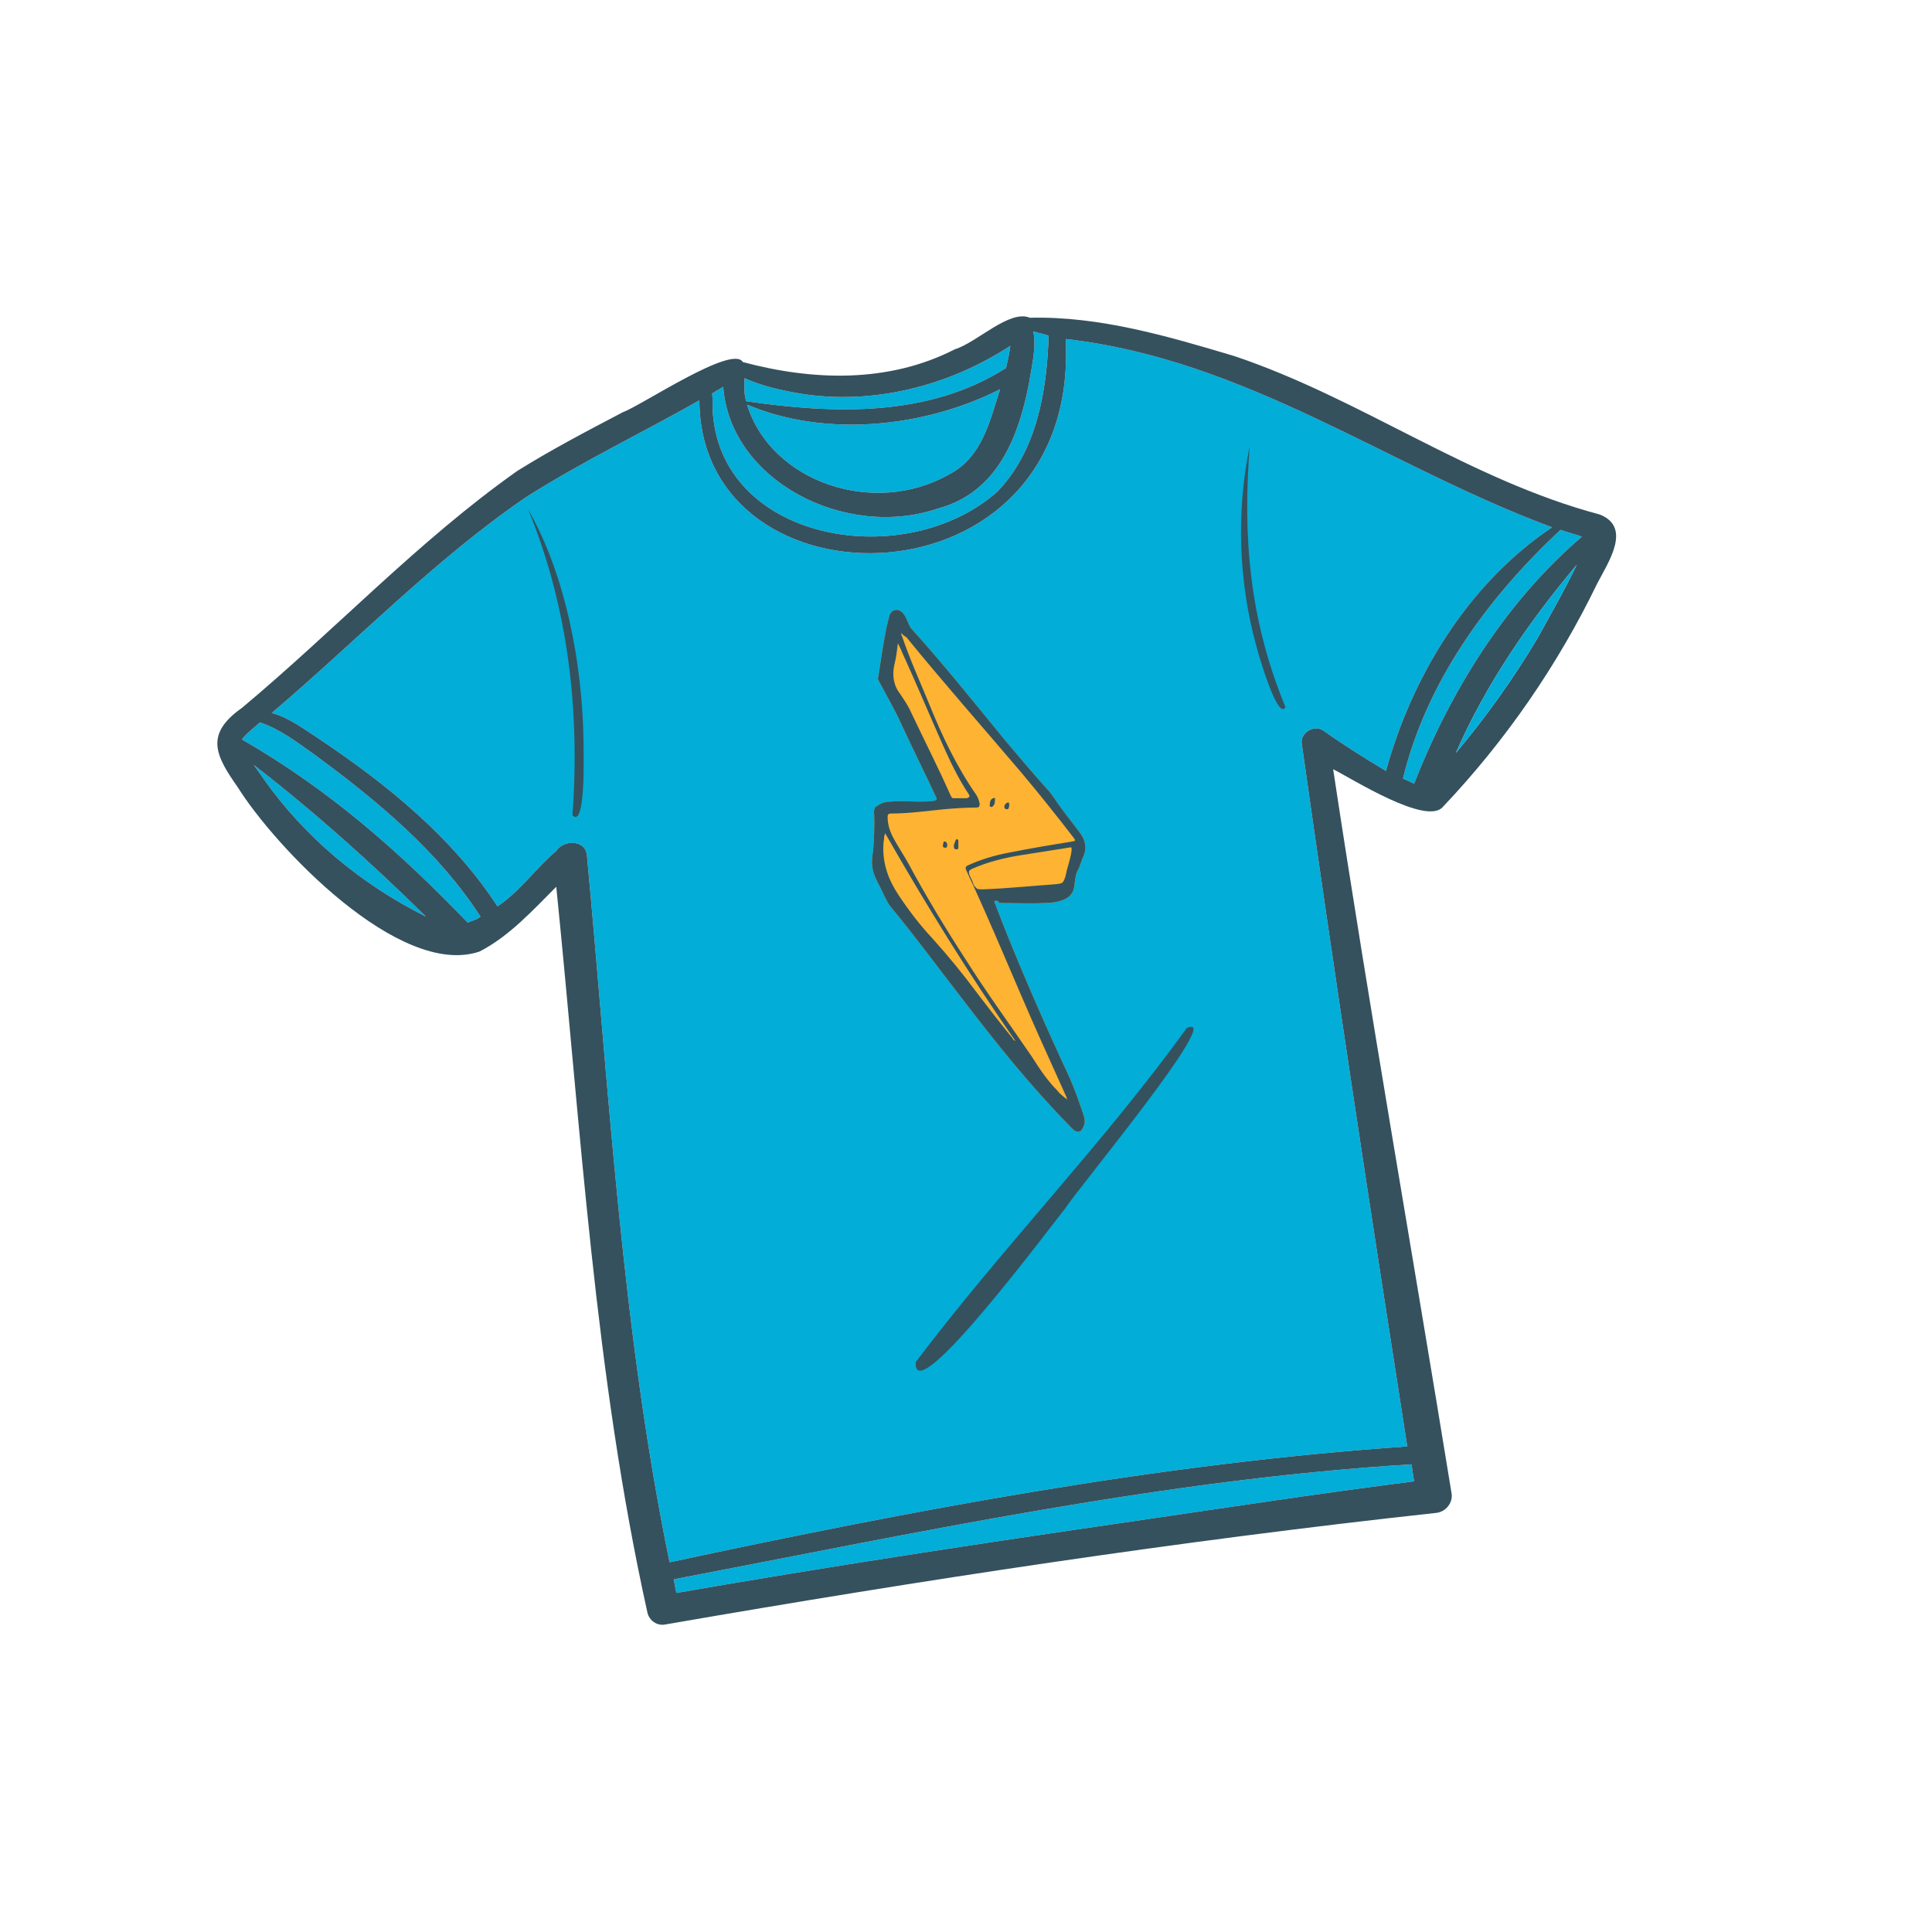 <?xml version="1.0" encoding="utf-8"?>
<!-- Generator: Adobe Illustrator 28.3.0, SVG Export Plug-In . SVG Version: 6.00 Build 0)  -->
<svg version="1.1" id="Layer_1" xmlns="http://www.w3.org/2000/svg" xmlns:xlink="http://www.w3.org/1999/xlink" x="0px" y="0px"
	 viewBox="0 0 226.8 226.8" style="enable-background:new 0 0 226.8 226.8;" xml:space="preserve">
<style type="text/css">
	.st0{fill:#02ADD8;}
	.st1{fill:#35515E;}
	.st2{fill:#FFB332;}
</style>
<g>
	<g>
		<path class="st0" d="M185.7,63c-9.1,7.8-15.5,18.3-19.7,29c-0.4-0.2-0.8-0.4-1.3-0.6c2.7-11.2,9.8-21.1,18.5-29.2
			C184,62.5,184.9,62.7,185.7,63z"/>
		<path class="st0" d="M83.7,48.7c-0.1-0.8,0-1.7-0.1-2.5c0.4-0.3,0.9-0.5,1.3-0.8c0.8,11,14.3,18,25.2,14.3
			c7.1-1.9,9.5-8.6,10.7-14.7c0.3-2,0.9-4.2,0.5-6.1c0.6,0.2,1.2,0.3,1.8,0.5c-0.2,6.3-1.3,13.4-6,18.3
			C106.4,67.2,85,63.7,83.7,48.7z"/>
		<path class="st0" d="M87.7,47.5c9.2,3.9,20.8,2.7,29.7-1.8c-1.2,3.7-2.1,8-6,10C102.6,60.7,90.5,56.6,87.7,47.5z"/>
		<path class="st0" d="M93.9,46.2c8.6,1.4,17.5-0.9,24.7-5.6c-0.1,0.9-0.3,1.7-0.5,2.6c-9.1,5.8-20.2,5.4-30.5,3.9
			c-0.3-0.9-0.2-1.8-0.2-2.7C89.4,45.3,91.6,45.8,93.9,46.2z"/>
		<path class="st0" d="M31,91.5c-0.4-0.6-0.8-1.1-1.2-1.7c7.1,5.5,13.8,11.5,20.2,17.8C42.4,103.8,35.8,98.3,31,91.5z"/>
		<path class="st0" d="M55.7,108c-0.3,0.1-0.5,0.2-0.8,0.3c-8-8.3-16.1-15.5-26.5-21.5c0.5-0.7,1.5-1.4,2.1-2
			c2.4,0.8,4.3,2.3,6.3,3.7c7.5,5.5,14.7,11.5,19.6,19.1C56.3,107.7,56,107.9,55.7,108z"/>
		<path class="st0" d="M132.9,178.6c-17.9,2.6-35.7,5.3-53.5,8.4c-0.1-0.5-0.2-1-0.3-1.6c28.7-5.5,57.4-11.7,86.6-13.5
			c0.1,0.7,0.2,1.3,0.3,2C154.9,175.3,143.9,177,132.9,178.6z"/>
		<path class="st0" d="M155.4,85.8c-1.1-0.8-2.7,0.2-2.6,1.4c3.9,27.6,8.1,55.1,12.4,82.6c-29.2,2-58.1,7.5-86.6,13.6
			c-5.6-27.3-7.1-55.3-9.7-83c-0.2-1.9-2.8-1.8-3.6-0.5c-2.3,1.9-4.2,4.7-6.9,6.5c-5.2-8-12.9-14.3-21-19.7c-1.4-0.9-3.5-2.5-5.5-3
			c9.9-8.4,19-17.9,29.8-25.3c6.6-4.2,13.7-7.6,20.4-11.4c0.1,25.2,44.7,24.8,43-7.2c21.2,2.4,37.9,15,57.1,22.1
			c-10,6.7-16.5,17.7-19.5,28.6C160.2,89,157.8,87.5,155.4,85.8z"/>
	</g>
</g>
<g>
	<g>
		<path class="st1" d="M187.8,60.4c-15.4-4.1-28-13.6-42.9-18.6c-7.7-2.3-15.8-4.7-24-4.5c-2.4-1-6.2,2.9-8.8,3.7
			c-7.8,4-16.7,3.7-24.9,1.5c-1.2-2.1-11.9,5.1-14.1,5.9c-4.2,2.2-8.4,4.4-12.4,6.9C49.1,63.5,39.3,74,28.4,83.1
			c-4.4,3.1-3.1,5.6-0.5,9.3c4.3,6.9,19,22.5,28.4,19.3c3.5-1.8,6.3-4.9,9-7.6c2.9,28.5,4.5,57.2,10.7,85.2c0.2,0.9,1.1,1.6,2.1,1.4
			c30-5.2,60.2-9.8,90.5-13.1c1.1-0.1,2-1.2,1.8-2.3c-4.6-28.3-9.6-56.6-13.9-85c2.2,1.1,11,6.7,12.9,4.4
			c7.4-7.8,13.5-16.7,18.1-26.2C188.8,66,191.6,61.9,187.8,60.4z M185.7,63c-9.1,7.8-15.5,18.3-19.7,29c-0.4-0.2-0.8-0.4-1.3-0.6
			c2.7-11.2,9.8-21.1,18.5-29.2C184,62.5,184.9,62.7,185.7,63z M83.7,48.7c-0.1-0.8,0-1.7-0.1-2.5c0.4-0.3,0.9-0.5,1.3-0.8
			c0.8,11,14.3,18,25.2,14.3c7.1-1.9,9.5-8.6,10.7-14.7c0.3-2,0.9-4.2,0.5-6.1c0.6,0.2,1.2,0.3,1.8,0.5c-0.2,6.3-1.3,13.4-6,18.3
			C106.4,67.2,85,63.7,83.7,48.7z M87.7,47.5c9.2,3.9,20.8,2.7,29.7-1.8c-1.2,3.7-2.1,8-6,10C102.6,60.7,90.5,56.6,87.7,47.5z
			 M93.9,46.2c8.6,1.4,17.5-0.9,24.7-5.6c-0.1,0.9-0.3,1.7-0.5,2.6c-9.1,5.8-20.2,5.4-30.5,3.9c-0.3-0.9-0.2-1.8-0.2-2.7
			C89.4,45.3,91.6,45.8,93.9,46.2z M31,91.5c-0.4-0.6-0.8-1.1-1.2-1.7c7.1,5.5,13.8,11.5,20.2,17.8C42.4,103.8,35.8,98.3,31,91.5z
			 M55.7,108c-0.3,0.1-0.5,0.2-0.8,0.3c-8-8.3-16.1-15.5-26.5-21.5c0.5-0.7,1.5-1.4,2.1-2c2.4,0.8,4.3,2.3,6.3,3.7
			c7.5,5.5,14.7,11.5,19.6,19.1C56.3,107.7,56,107.9,55.7,108z M132.9,178.6c-17.9,2.6-35.7,5.3-53.5,8.4c-0.1-0.5-0.2-1-0.3-1.6
			c28.7-5.5,57.4-11.7,86.6-13.5c0.1,0.7,0.2,1.3,0.3,2C154.9,175.3,143.9,177,132.9,178.6z M155.4,85.8c-1.1-0.8-2.7,0.2-2.6,1.4
			c3.9,27.6,8.1,55.1,12.4,82.6c-29.2,2-58.1,7.5-86.6,13.6c-5.6-27.3-7.1-55.3-9.7-83c-0.2-1.9-2.8-1.8-3.6-0.5
			c-2.3,1.9-4.2,4.7-6.9,6.5c-5.2-8-12.9-14.3-21-19.7c-1.4-0.9-3.5-2.5-5.5-3c9.9-8.4,19-17.9,29.8-25.3
			c6.6-4.2,13.7-7.6,20.4-11.4c0.1,25.2,44.7,24.8,43-7.2c21.2,2.4,37.9,15,57.1,22.1c-10,6.7-16.5,17.7-19.5,28.6
			C160.2,89,157.8,87.5,155.4,85.8z M180.5,74.9c-2.8,4.7-6,9.2-9.6,13.5c3.5-8,8.5-15.3,14.2-22.1C183.7,69.2,182.1,72,180.5,74.9z
			"/>
		<path class="st1" d="M139.3,120.7c-9.8,13.6-21.7,25.8-31.8,39.2c-0.4,6,16.4-16.7,17.6-18.1C125.9,140.3,144.1,118.4,139.3,120.7
			z"/>
		<path class="st1" d="M62,59.8c4.7,11.4,6.1,23.7,5.2,35.9c1.6,1.7,1.3-7.7,1.3-8.5C68.4,78,66.4,67.5,62,59.8z"/>
		<path class="st1" d="M146.7,52.4c-1.6,7.8-1.3,15.9,0.8,23.5c0.2,0.8,2.5,8.8,3.4,7.1C146.6,72.6,145.9,62.8,146.7,52.4z"/>
	</g>
</g>
<path class="st2" d="M125.6,126.6c-2.7-5.8-5.3-11.7-7.7-17.7c-0.4-1-0.8-2.1-1.2-3.1c0.2-0.1,0.5-0.1,0.6,0.2c1.8,0,3.6,0.1,5.4,0
	c0.7,0,1.5-0.1,2.2-0.4s1.1-0.8,1.2-1.5c0.1-0.6,0.1-1.3,0.4-1.9c0.3-0.5,0.4-1.1,0.7-1.7c0.4-1,0.2-1.9-0.4-2.7
	c-0.2-0.3-0.4-0.5-0.6-0.8c-0.7-0.9-1.4-1.8-2.1-2.8c-0.4-0.6-0.8-1.2-1.3-1.7c-1.7-1.9-3.3-3.8-4.9-5.7c-3.6-4.4-7.2-8.9-11-13.1
	c-0.1-0.2-0.2-0.4-0.3-0.6c-0.2-0.5-0.4-1-0.8-1.3c-0.5-0.4-1.2-0.2-1.4,0.5c-0.1,0.4-0.2,0.8-0.3,1.2c-0.4,2-0.7,4-1,6
	c-0.1,0.2,0,0.3,0.1,0.5c0.9,1.7,1.9,3.4,2.7,5.2c1.3,2.8,2.7,5.6,4,8.4c0.1,0.2,0.1,0.3-0.2,0.4c-0.6,0.1-1.2,0.1-1.8,0.1
	c-1.1,0-2.2-0.1-3.3,0c-0.5,0-1.1,0.1-1.6,0.5c-0.3,0.1-0.4,0.4-0.4,0.7c0.1,1.5,0,3.1-0.1,4.6c-0.1,0.6-0.2,1.2-0.1,1.8
	c0.1,1,0.6,1.8,1,2.6c0.4,0.8,0.7,1.6,1.2,2.2c2.9,3.5,5.6,7.2,8.4,10.8c3.9,5.1,7.9,10.1,12.4,14.7c0.3,0.3,0.5,0.6,0.9,0.8
	c0.3,0.1,0.5,0.1,0.7-0.2c0.4-0.6,0.4-1.1,0.2-1.7C126.7,129.4,126.2,128,125.6,126.6z"/>
<g>
	<path class="st1" d="M116.7,105.8c0.4,1,0.8,2.1,1.2,3.1c2.4,6,5,11.9,7.7,17.7c0.6,1.4,1.1,2.8,1.6,4.3c0.2,0.6,0.2,1.1-0.2,1.7
		c-0.2,0.3-0.4,0.3-0.7,0.2c-0.4-0.2-0.6-0.5-0.9-0.8c-4.5-4.6-8.5-9.6-12.4-14.7c-2.8-3.6-5.5-7.3-8.4-10.8
		c-0.5-0.6-0.8-1.4-1.2-2.2c-0.4-0.8-0.9-1.6-1-2.6c-0.1-0.6,0-1.2,0.1-1.8c0.1-1.5,0.2-3.1,0.1-4.6c0-0.3,0.1-0.6,0.4-0.7
		c0.5-0.4,1.1-0.5,1.6-0.5c1.1-0.1,2.2,0,3.3,0c0.6,0,1.2,0,1.8-0.1c0.3-0.1,0.3-0.2,0.2-0.4c-1.3-2.8-2.7-5.6-4-8.4
		c-0.8-1.8-1.8-3.5-2.7-5.2c-0.1-0.2-0.2-0.3-0.1-0.5c0.3-2,0.6-4,1-6c0.1-0.4,0.2-0.8,0.3-1.2c0.2-0.7,0.9-0.9,1.4-0.5
		c0.4,0.3,0.6,0.8,0.8,1.3c0.1,0.2,0.2,0.4,0.3,0.6c3.8,4.2,7.4,8.7,11,13.1c1.6,1.9,3.2,3.8,4.9,5.7c0.5,0.5,0.9,1.1,1.3,1.7
		c0.7,1,1.4,1.9,2.1,2.8c0.2,0.3,0.4,0.5,0.6,0.8c0.6,0.8,0.8,1.7,0.4,2.7c-0.3,0.6-0.4,1.2-0.7,1.7c-0.3,0.6-0.3,1.3-0.4,1.9
		c-0.1,0.7-0.5,1.2-1.2,1.5s-1.5,0.4-2.2,0.4c-1.8,0.1-3.6,0-5.4,0C117.2,105.7,116.9,105.7,116.7,105.8z M105.8,74.3L105.8,74.3
		c0,0.1,0,0.3,0.1,0.4c0.9,2.7,2.1,5.3,3.2,8c1.5,3.7,3.2,7.3,5.5,10.6c0.2,0.3,0.3,0.6,0.4,1c0,0.3,0,0.5-0.4,0.5
		c-1.3,0-2.6,0.1-3.8,0.2c-2,0.2-4.1,0.5-6.2,0.5c-0.3,0-0.4,0.1-0.4,0.4c0,1,0.3,1.8,0.8,2.7c0.5,0.9,1.1,1.8,1.6,2.7
		c2.1,3.9,4.4,7.7,6.8,11.4c2.4,3.8,5.1,7.5,7.7,11.3c0.9,1.4,1.8,2.8,3,4c0.3,0.4,0.7,0.7,1.2,1.1c-0.1-0.2-0.1-0.2-0.1-0.3
		c-1.1-2.4-2.1-4.7-3.2-7.1c-2.9-6.5-5.6-13.2-8.6-19.6c-0.1-0.3,0-0.4,0.2-0.5c1.5-0.7,3.2-1.2,4.8-1.5c2.5-0.5,4.9-0.9,7.4-1.3
		c0.5-0.1,0.5-0.1,0.2-0.5c-2-2.6-4-5.1-6.1-7.6c-4.5-5.3-9.1-10.5-13.5-15.9C106,74.6,105.9,74.4,105.8,74.3z M115.4,104.4
		c2.8-0.1,5.7-0.4,8.5-0.6c0.9-0.1,0.9-0.1,1.2-1c0-0.2,0.1-0.3,0.1-0.5c0.2-0.8,0.5-1.6,0.6-2.5c0-0.3,0-0.4-0.3-0.3
		c-1.9,0.3-3.8,0.6-5.7,0.9c-1.9,0.3-3.9,0.8-5.7,1.6c-0.4,0.2-0.4,0.3-0.3,0.7c0.2,0.4,0.4,0.8,0.5,1.2
		C114.7,104.4,114.7,104.4,115.4,104.4z M119.2,122.2c-5.5-7.9-10.5-16-15.3-24.4c0,0.2-0.1,0.3-0.1,0.4c0,0.3-0.1,0.7-0.1,1
		c-0.1,2.2,0.6,4.1,1.8,5.9c1.2,1.8,2.5,3.5,3.9,5c1.9,2.1,3.7,4.3,5.4,6.6c1.3,1.7,2.6,3.4,4,5.1
		C118.9,121.9,118.9,122.1,119.2,122.2z M105.4,75.5c-0.1,0.9-0.2,1.7-0.4,2.5c-0.3,1.3-0.1,2.5,0.7,3.5c0.4,0.6,0.8,1.2,1.1,1.8
		c1.6,3.4,3.3,6.7,4.8,10.1c0.1,0.1,0.1,0.3,0.3,0.3c0.5,0,1.1,0,1.6,0c0.3-0.1,0.4-0.2,0.2-0.5c-1.2-1.8-2.1-3.7-3-5.7
		c-1.6-3.6-3.1-7.2-4.7-10.7C105.8,76.3,105.6,75.9,105.4,75.5z"/>
	<path class="st1" d="M116.2,94.4c0-0.3,0.1-0.6,0.4-0.7c0.1,0,0.3-0.1,0.2,0.1c0,0.3,0,0.6-0.2,0.8c-0.1,0.1-0.2,0.2-0.3,0.1
		C116.1,94.7,116.2,94.5,116.2,94.4z"/>
	<path class="st1" d="M112.5,99.2c0,0.1,0,0.2,0,0.3c0,0.1,0,0.2-0.2,0.2c-0.1,0-0.3,0-0.3-0.2c-0.1-0.3,0.1-0.6,0.2-0.9l0.1-0.1
		c0.1,0,0.2,0.1,0.2,0.2C112.5,98.9,112.5,99.1,112.5,99.2L112.5,99.2z"/>
	<path class="st1" d="M118.5,94.5c-0.1,0.2,0,0.5-0.3,0.5c-0.2,0-0.3-0.1-0.3-0.3c0-0.2,0.2-0.5,0.5-0.5
		C118.5,94.2,118.4,94.4,118.5,94.5z"/>
	<path class="st1" d="M110.7,99.1c0.1-0.1,0-0.4,0.2-0.3c0.2,0,0.3,0.2,0.3,0.4c0,0.2-0.1,0.4-0.3,0.3
		C110.6,99.5,110.7,99.2,110.7,99.1z"/>
</g>
<path class="st0" d="M180.5,74.9c-2.8,4.7-6,9.2-9.6,13.5c3.5-8,8.5-15.3,14.2-22.1C183.7,69.2,182.1,72,180.5,74.9z"/>
</svg>
